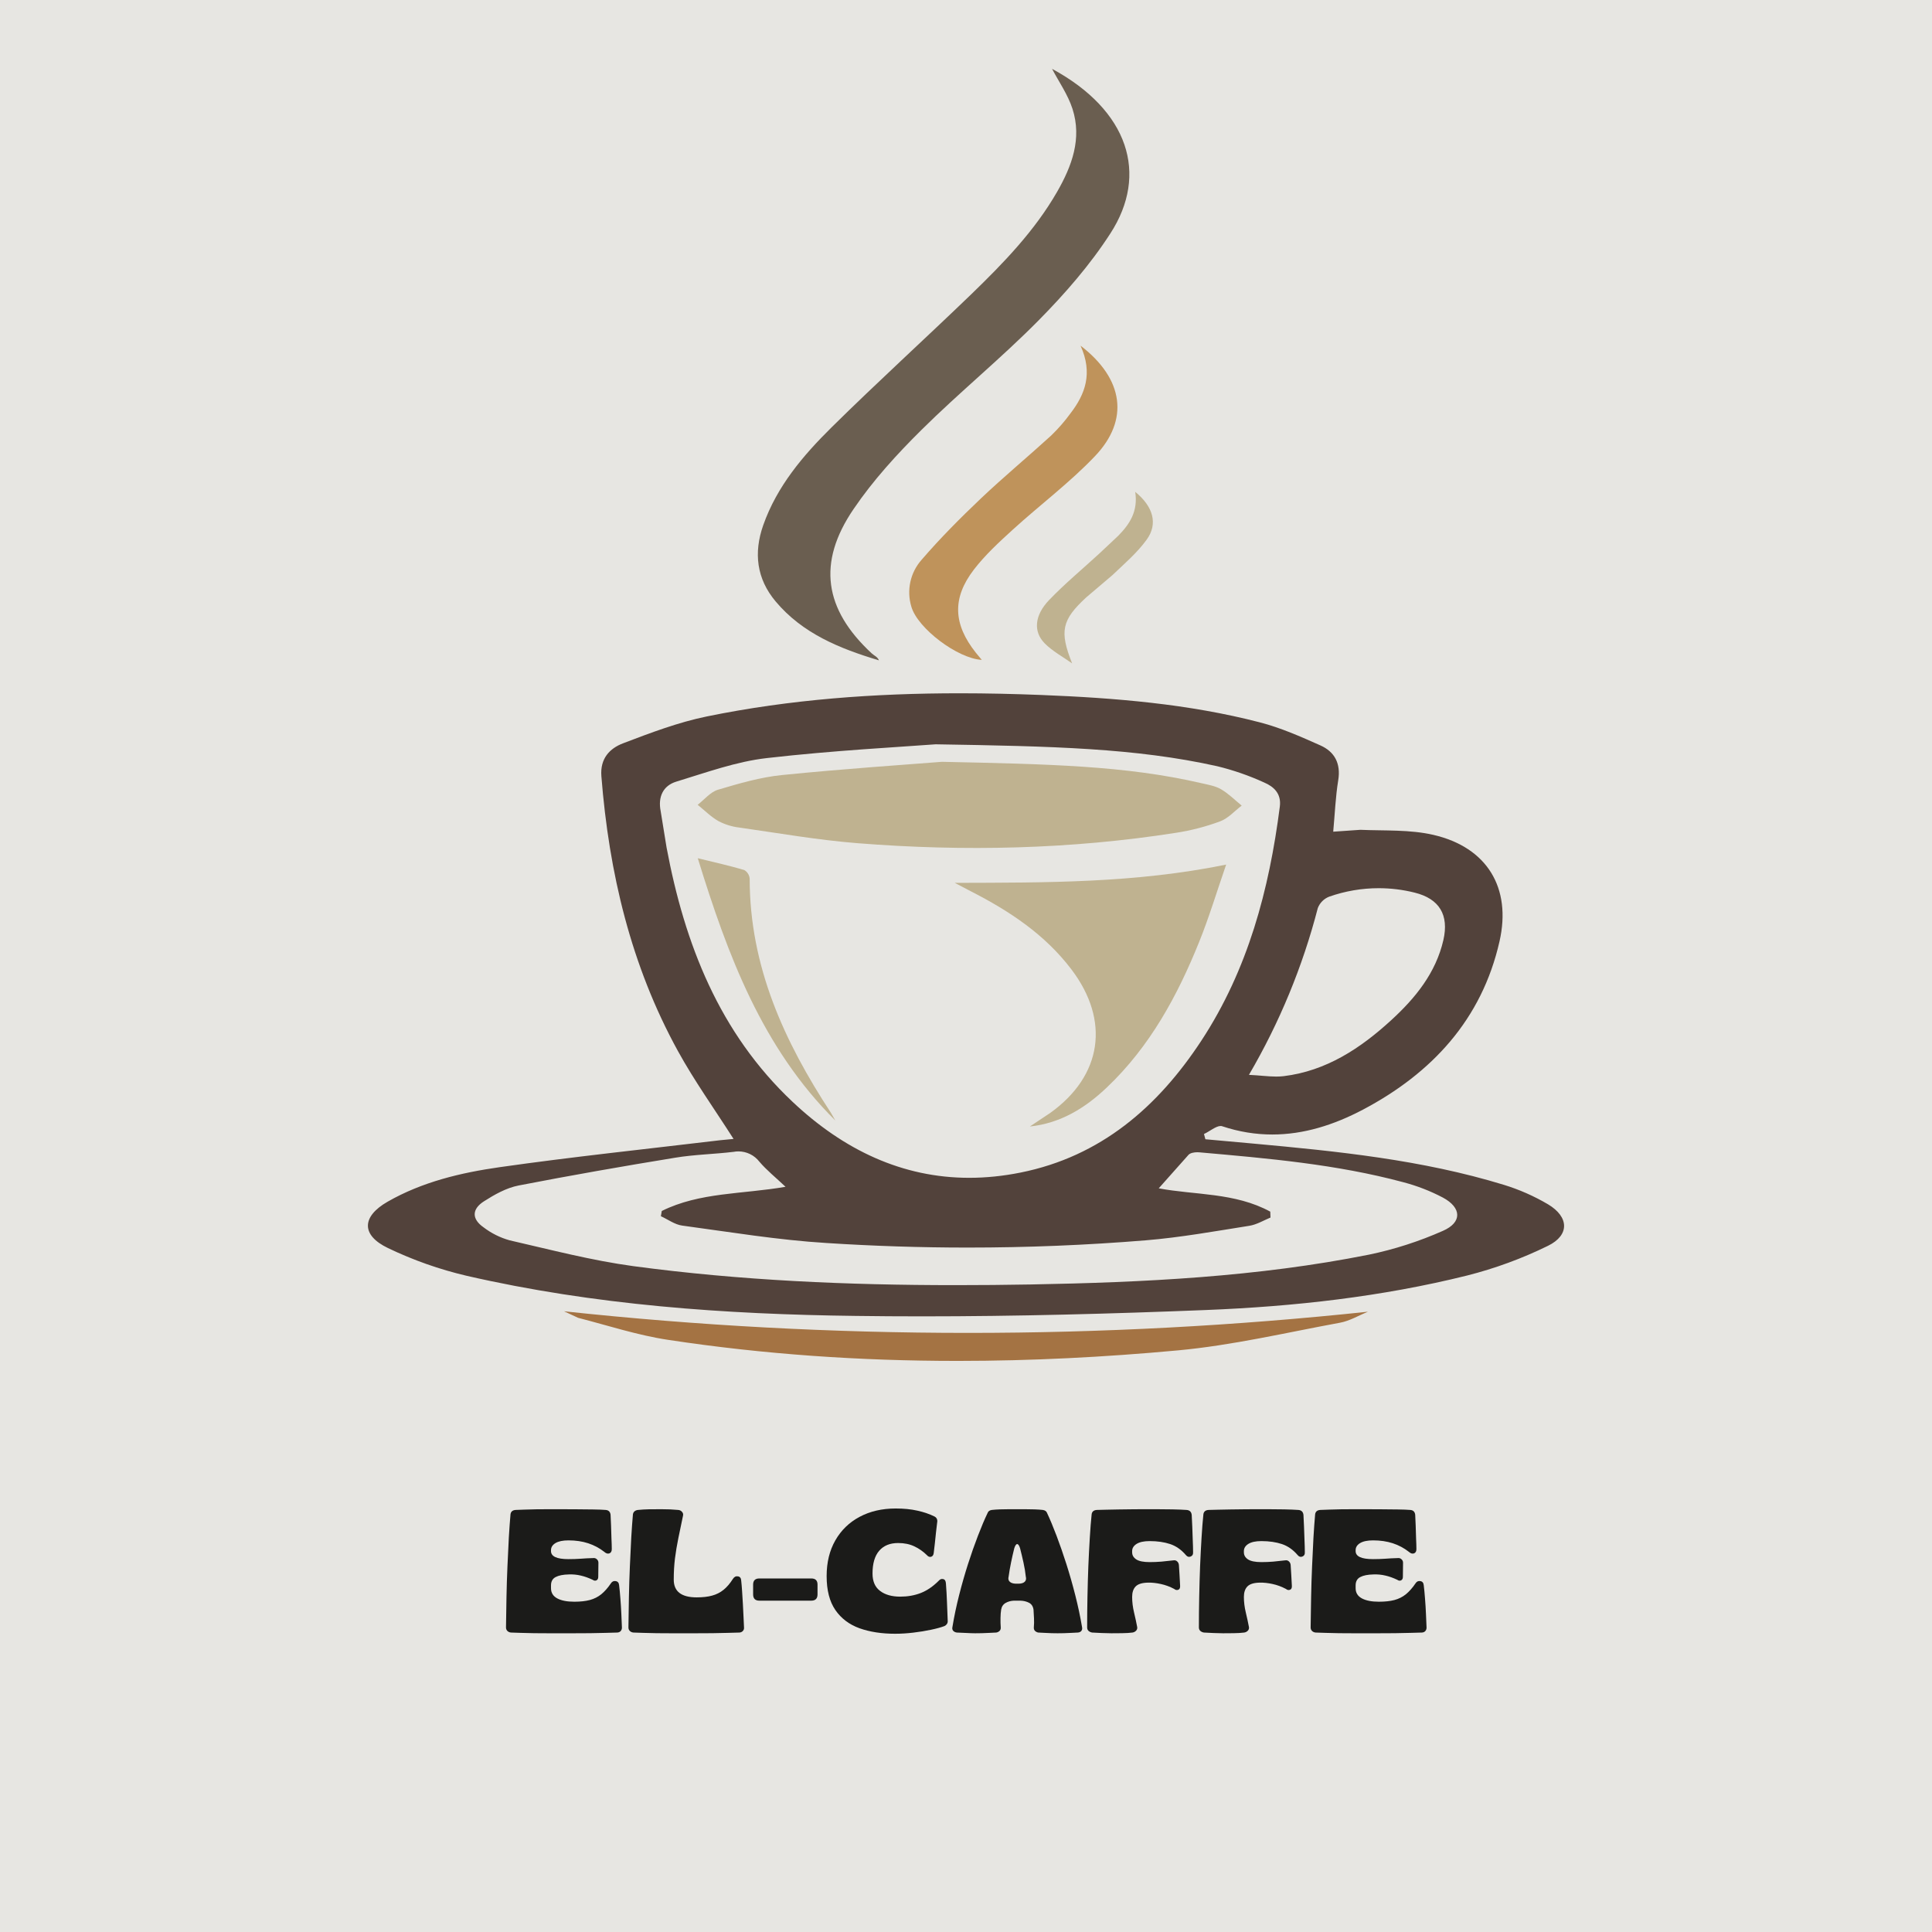<svg xmlns="http://www.w3.org/2000/svg" xmlns:xlink="http://www.w3.org/1999/xlink" width="500" zoomAndPan="magnify" viewBox="0 0 375 375" height="500" preserveAspectRatio="xMidYMid meet" version="1.0"><defs><g/><clipPath id="fa907f9b1f"><path d="M 71.41 134.473 L 303.93 134.473 L 303.93 255.586 L 71.41 255.586 Z M 71.41 134.473 " clip-rule="nonzero"/></clipPath><clipPath id="cc4a8b7e5b"><path d="M 267.598 172.398 C 269.941 172.398 272.289 172.684 274.586 173.258 C 279.395 174.453 281.273 177.598 280.16 182.461 C 278.688 188.859 274.719 193.723 270.039 198.012 C 264.074 203.477 257.438 207.875 249.145 208.883 C 248.676 208.938 248.203 208.961 247.715 208.961 C 246.141 208.961 244.453 208.723 242.418 208.629 C 248.344 198.504 252.848 187.609 255.785 176.254 C 256.18 175.234 256.98 174.434 258 174.039 C 261.102 172.949 264.348 172.398 267.598 172.398 Z M 181.605 144.469 C 204.316 144.84 220.43 145.199 236.246 148.719 C 239.395 149.484 242.453 150.547 245.398 151.895 C 247.27 152.695 248.734 154.07 248.414 156.555 C 246.344 172.703 242.234 188.191 233.188 201.984 C 224.727 214.875 213.652 224.457 198.133 227.586 C 194.703 228.277 191.367 228.613 188.129 228.613 C 175.188 228.613 163.793 223.25 153.828 213.855 C 139.625 200.477 132.891 183.242 129.379 164.492 L 128.234 157.434 C 127.68 154.637 128.727 152.492 131.266 151.715 C 137.062 149.953 142.887 147.82 148.852 147.141 C 161.898 145.645 175.043 144.973 181.605 144.469 Z M 143.324 223.484 C 144.902 223.484 146.418 224.211 147.402 225.492 C 148.801 227.133 150.516 228.508 152.473 230.355 C 144.113 231.812 135.809 231.391 128.449 235.051 L 128.277 236.066 C 129.648 236.691 130.969 237.688 132.395 237.883 C 141.711 239.141 151.043 240.695 160.422 241.266 C 169.551 241.855 178.699 242.152 187.84 242.152 C 199.383 242.152 210.926 241.684 222.434 240.742 C 229.152 240.188 235.824 238.98 242.492 237.926 C 243.91 237.703 245.234 236.898 246.602 236.324 L 246.559 235.18 C 239.719 231.445 231.855 231.977 224.91 230.652 L 230.703 224.137 C 231.055 223.781 231.781 223.648 232.414 223.648 C 232.551 223.648 232.688 223.656 232.809 223.668 C 246.102 224.84 259.414 225.984 272.355 229.461 C 275.027 230.16 277.613 231.16 280.062 232.449 C 283.719 234.41 283.832 237.27 280.062 238.91 C 275.457 240.953 270.648 242.504 265.715 243.527 C 244.039 247.852 222.031 248.914 199.992 249.316 C 195.164 249.402 190.34 249.445 185.516 249.445 C 164.594 249.445 143.703 248.551 122.93 245.758 C 114.836 244.66 106.879 242.57 98.902 240.742 C 97.066 240.227 95.348 239.367 93.836 238.207 C 91.559 236.613 91.555 234.699 93.926 233.18 C 95.988 231.863 98.273 230.57 100.672 230.102 C 110.754 228.145 120.887 226.371 131.027 224.715 C 134.781 224.09 138.625 224.031 142.406 223.57 C 142.715 223.512 143.023 223.484 143.324 223.484 Z M 186.305 134.566 C 169.836 134.566 153.438 135.734 137.211 139.059 C 131.664 140.191 126.27 142.242 120.949 144.27 C 118.34 145.262 116.457 147.227 116.727 150.656 C 118.203 169.414 122.457 187.391 131.57 203.98 C 134.762 209.789 138.652 215.219 142.383 221.066 L 139.797 221.316 C 125.512 223.027 111.203 224.52 96.969 226.551 C 89.441 227.625 81.961 229.398 75.234 233.25 C 72.711 234.695 71.418 236.32 71.414 237.895 L 71.414 237.914 C 71.418 239.477 72.695 240.992 75.285 242.238 C 80.172 244.586 85.297 246.395 90.57 247.629 C 115.398 253.332 140.719 255.105 166.074 255.418 C 170.363 255.477 174.66 255.504 178.957 255.504 C 197.34 255.504 215.734 255.008 234.102 254.273 C 251.141 253.594 268.16 251.711 284.746 247.582 C 290.168 246.211 295.438 244.277 300.461 241.812 C 304.691 239.746 304.566 236.195 300.461 233.75 C 297.758 232.156 294.875 230.887 291.879 229.969 C 276.012 225.113 259.602 223.461 243.172 221.961 L 233.965 221.129 L 233.691 220.109 C 234.754 219.629 236.012 218.555 236.914 218.555 C 237.02 218.555 237.117 218.566 237.207 218.598 C 240.52 219.703 243.77 220.207 246.949 220.207 C 253.047 220.207 258.902 218.359 264.543 215.383 C 277.93 208.309 287.617 197.875 291.051 182.734 C 293.43 172.309 288.617 164.453 278.227 162.051 C 273.668 160.992 268.789 161.273 264.051 161.066 L 258.777 161.43 C 259.109 157.836 259.223 154.684 259.75 151.441 C 260.277 148.199 259.059 145.914 256.273 144.676 C 252.461 142.977 248.574 141.254 244.57 140.219 C 230.66 136.609 216.402 135.465 202.105 134.895 C 196.836 134.688 191.566 134.566 186.305 134.566 Z M 186.305 134.566 " clip-rule="nonzero"/></clipPath><clipPath id="a0d1f69390"><path d="M 147 13.355 L 219.375 13.355 L 219.375 128.188 L 147 128.188 Z M 147 13.355 " clip-rule="nonzero"/></clipPath><clipPath id="55362928e6"><path d="M 204.203 13.359 C 205.496 15.832 207.27 18.344 208.172 21.133 C 210.031 26.922 208.055 32.223 205.191 37.219 C 200.824 44.82 194.781 51.055 188.547 57.09 C 179.566 65.75 170.324 74.145 161.445 82.91 C 155.887 88.402 150.801 94.379 148.137 101.957 C 146.258 107.312 146.855 112.332 150.543 116.73 C 155.762 122.961 162.961 125.883 170.598 128.172 C 170.34 127.48 169.664 127.258 169.195 126.816 C 159.969 118.266 158.57 109.223 165.691 98.789 C 169.453 93.25 174.07 88.184 178.848 83.453 C 186.215 76.148 194.301 69.566 201.59 62.188 C 206.707 57.004 211.598 51.398 215.535 45.293 C 222.969 33.805 219.082 21.426 204.203 13.359 Z M 204.203 13.359 " clip-rule="nonzero"/></clipPath><clipPath id="9e4970a747"><path d="M 109.117 254.445 L 265.652 254.445 L 265.652 264.156 L 109.117 264.156 Z M 109.117 254.445 " clip-rule="nonzero"/></clipPath><clipPath id="a3d455aab6"><path d="M 109.48 254.52 L 112.215 255.789 C 118.016 257.285 123.762 259.172 129.664 260.062 C 148.309 262.891 167 264.148 185.715 264.152 L 185.992 264.152 C 200.195 264.148 214.406 263.422 228.621 262.109 C 239.199 261.133 249.645 258.66 260.117 256.734 C 261.988 256.387 263.727 255.328 265.523 254.602 C 239.715 257.34 213.797 258.715 187.879 258.715 C 161.711 258.715 135.539 257.316 109.48 254.52 Z M 109.48 254.52 " clip-rule="nonzero"/></clipPath><clipPath id="ae89553724"><path d="M 176 67.059 L 217 67.059 L 217 128.188 L 176 128.188 Z M 176 67.059 " clip-rule="nonzero"/></clipPath><clipPath id="848d7b9add"><path d="M 209.734 67.094 C 218.145 73.547 219.219 81.52 212.547 88.527 C 207.648 93.676 201.871 97.988 196.594 102.793 C 193.926 105.223 191.223 107.707 189.039 110.547 C 184.754 116.121 185.035 121.184 189.418 126.703 L 190.562 128.082 C 185.859 127.824 178.133 121.973 176.902 117.785 C 175.922 114.594 176.68 111.121 178.902 108.633 C 182.496 104.461 186.398 100.543 190.391 96.75 C 194.812 92.559 199.512 88.664 204.016 84.551 C 205.387 83.23 206.645 81.789 207.766 80.25 C 210.656 76.496 212.152 72.441 209.734 67.094 " clip-rule="nonzero"/></clipPath><clipPath id="601cf6fea2"><path d="M 201.094 95.051 L 223.945 95.051 L 223.945 129 L 201.094 129 Z M 201.094 95.051 " clip-rule="nonzero"/></clipPath><clipPath id="5f06a54f23"><path d="M 220.344 95.469 C 223.855 98.332 224.789 101.672 222.582 104.73 C 220.719 107.316 218.207 109.445 215.879 111.668 L 210.867 115.926 C 206.047 120.359 205.633 122.551 208.098 128.762 C 206.301 127.48 204.293 126.41 202.766 124.867 C 200.52 122.578 200.793 119.422 203.645 116.453 C 206.668 113.301 210.059 110.496 213.285 107.527 L 217.031 104.012 C 219.23 101.77 220.934 99.285 220.344 95.469 " clip-rule="nonzero"/></clipPath><clipPath id="99e7f10505"><path d="M 135.395 147.613 L 241.086 147.613 L 241.086 164.75 L 135.395 164.75 Z M 135.395 147.613 " clip-rule="nonzero"/></clipPath><clipPath id="3f130f54cc"><path d="M 182.82 147.867 C 203.379 148.312 218.434 148.586 233.211 152.02 C 234.504 152.316 235.891 152.543 237.008 153.195 C 238.465 154.051 239.695 155.289 241.012 156.367 C 239.633 157.414 238.402 158.836 236.848 159.414 C 234.086 160.445 231.219 161.188 228.301 161.641 C 207.773 164.855 187.117 165.301 166.453 163.664 C 158.781 163.059 151.168 161.719 143.535 160.633 C 142.113 160.469 140.727 160.043 139.457 159.379 C 137.988 158.547 136.754 157.285 135.414 156.211 C 136.719 155.203 137.879 153.73 139.352 153.289 C 143.441 152.074 147.617 150.848 151.836 150.43 C 163.969 149.211 176.129 148.398 182.82 147.867 " clip-rule="nonzero"/></clipPath><clipPath id="dfc2b64cc7"><path d="M 185.098 167.609 L 238 167.609 L 238 219 L 185.098 219 Z M 185.098 167.609 " clip-rule="nonzero"/></clipPath><clipPath id="a0e3bffb72"><path d="M 199.895 218.652 L 203.855 216.016 C 213.926 208.801 215.5 198.117 207.977 188.18 C 202.832 181.395 195.965 176.848 188.531 173.047 C 187.633 172.586 186.738 172.105 185.32 171.363 C 203.133 171.312 220.316 171.426 237.996 167.816 C 236.184 173.055 234.695 178.023 232.762 182.809 C 228.535 193.305 223.184 203.148 214.855 211.059 C 210.668 215.043 205.902 218.012 199.895 218.652 " clip-rule="nonzero"/></clipPath><clipPath id="4b28346ef5"><path d="M 135.395 166.465 L 162.246 166.465 L 162.246 217.883 L 135.395 217.883 Z M 135.395 166.465 " clip-rule="nonzero"/></clipPath><clipPath id="67286a6224"><path d="M 162.133 217.488 C 147.969 203.414 141.254 185.457 135.438 166.582 C 138.805 167.41 141.66 168.039 144.457 168.871 C 145.059 169.223 145.453 169.848 145.512 170.539 C 145.512 187.547 152.219 202.184 161.293 216.016 L 162.133 217.488 " clip-rule="nonzero"/></clipPath></defs><rect x="-37.5" width="450" fill="#ffffff" y="-37.5" height="450" fill-opacity="1"/><rect x="-37.5" width="450" fill="#e7e6e2" y="-37.5" height="450" fill-opacity="1"/><g clip-path="url(#fa907f9b1f)"><g clip-path="url(#cc4a8b7e5b)"><path fill="#52423b" d="M 68.555 10.5 L 306.215 10.5 L 306.215 267.016 L 68.555 267.016 Z M 68.555 10.5 " fill-opacity="1" fill-rule="nonzero"/></g></g><g clip-path="url(#a0d1f69390)"><g clip-path="url(#55362928e6)"><path fill="#6a5e50" d="M 68.555 10.5 L 306.215 10.5 L 306.215 267.016 L 68.555 267.016 Z M 68.555 10.5 " fill-opacity="1" fill-rule="nonzero"/></g></g><g clip-path="url(#9e4970a747)"><g clip-path="url(#a3d455aab6)"><path fill="#a47343" d="M 68.555 10.5 L 306.215 10.5 L 306.215 267.016 L 68.555 267.016 Z M 68.555 10.5 " fill-opacity="1" fill-rule="nonzero"/></g></g><g clip-path="url(#ae89553724)"><g clip-path="url(#848d7b9add)"><path fill="#bf935b" d="M 68.555 10.5 L 306.215 10.5 L 306.215 267.016 L 68.555 267.016 Z M 68.555 10.5 " fill-opacity="1" fill-rule="nonzero"/></g></g><g clip-path="url(#601cf6fea2)"><g clip-path="url(#5f06a54f23)"><path fill="#bfb290" d="M 68.555 10.5 L 306.215 10.5 L 306.215 267.016 L 68.555 267.016 Z M 68.555 10.5 " fill-opacity="1" fill-rule="nonzero"/></g></g><g clip-path="url(#99e7f10505)"><g clip-path="url(#3f130f54cc)"><path fill="#bfb290" d="M 68.555 10.5 L 306.215 10.5 L 306.215 267.016 L 68.555 267.016 Z M 68.555 10.5 " fill-opacity="1" fill-rule="nonzero"/></g></g><g clip-path="url(#dfc2b64cc7)"><g clip-path="url(#a0e3bffb72)"><path fill="#bfb290" d="M 68.555 10.5 L 306.215 10.5 L 306.215 267.016 L 68.555 267.016 Z M 68.555 10.5 " fill-opacity="1" fill-rule="nonzero"/></g></g><g clip-path="url(#4b28346ef5)"><g clip-path="url(#67286a6224)"><path fill="#bfb290" d="M 68.555 10.5 L 306.215 10.5 L 306.215 267.016 L 68.555 267.016 Z M 68.555 10.5 " fill-opacity="1" fill-rule="nonzero"/></g></g><g fill="#1b1b19" fill-opacity="1"><g transform="translate(97.527, 316.876)"><g><path d="M 11.125 0.141 C 10.508 0.141 9.758 0.141 8.875 0.141 C 7.988 0.141 7.082 0.133 6.156 0.125 C 5.227 0.113 4.359 0.094 3.547 0.062 C 2.742 0.039 2.117 0.02 1.672 0 C 1.398 -0.02 1.164 -0.117 0.969 -0.297 C 0.781 -0.484 0.688 -0.711 0.688 -0.984 C 0.707 -2.91 0.738 -4.879 0.781 -6.891 C 0.82 -8.91 0.883 -10.898 0.969 -12.859 C 1.051 -14.828 1.141 -16.672 1.234 -18.391 C 1.336 -20.117 1.445 -21.641 1.562 -22.953 C 1.633 -23.473 1.961 -23.754 2.547 -23.797 C 2.953 -23.816 3.508 -23.836 4.219 -23.859 C 4.938 -23.891 5.727 -23.91 6.594 -23.922 C 7.457 -23.93 8.297 -23.938 9.109 -23.938 C 9.93 -23.938 10.633 -23.938 11.219 -23.938 C 12.281 -23.938 13.367 -23.93 14.484 -23.922 C 15.598 -23.91 16.641 -23.898 17.609 -23.891 C 18.586 -23.879 19.395 -23.848 20.031 -23.797 C 20.594 -23.754 20.91 -23.445 20.984 -22.875 C 21.023 -22.312 21.055 -21.609 21.078 -20.766 C 21.098 -19.93 21.125 -19.098 21.156 -18.266 C 21.195 -17.441 21.219 -16.75 21.219 -16.188 C 21.219 -15.75 21.055 -15.473 20.734 -15.359 C 20.422 -15.254 20.094 -15.359 19.75 -15.672 C 18.82 -16.398 17.785 -16.953 16.641 -17.328 C 15.492 -17.703 14.219 -17.891 12.812 -17.891 C 11.707 -17.891 10.863 -17.711 10.281 -17.359 C 9.707 -17.004 9.422 -16.547 9.422 -15.984 L 9.422 -15.812 C 9.422 -14.77 10.551 -14.25 12.812 -14.25 C 13.613 -14.25 14.395 -14.273 15.156 -14.328 C 15.926 -14.391 16.734 -14.43 17.578 -14.453 C 17.867 -14.492 18.113 -14.422 18.312 -14.234 C 18.52 -14.055 18.625 -13.832 18.625 -13.562 L 18.594 -10.812 C 18.594 -10.469 18.473 -10.238 18.234 -10.125 C 18.004 -10.02 17.766 -10.055 17.516 -10.234 C 16.711 -10.617 15.938 -10.895 15.188 -11.062 C 14.445 -11.238 13.68 -11.312 12.891 -11.281 C 11.773 -11.258 10.914 -11.086 10.312 -10.766 C 9.719 -10.453 9.422 -9.91 9.422 -9.141 L 9.422 -8.609 C 9.422 -7.723 9.828 -7.062 10.641 -6.625 C 11.453 -6.195 12.551 -5.984 13.938 -5.984 C 15.113 -5.984 16.117 -6.094 16.953 -6.312 C 17.797 -6.539 18.539 -6.914 19.188 -7.438 C 19.832 -7.969 20.453 -8.672 21.047 -9.547 C 21.273 -9.91 21.586 -10.055 21.984 -9.984 C 22.379 -9.922 22.598 -9.656 22.641 -9.188 C 22.734 -8.457 22.816 -7.586 22.891 -6.578 C 22.973 -5.566 23.035 -4.555 23.078 -3.547 C 23.129 -2.547 23.164 -1.68 23.188 -0.953 C 23.188 -0.703 23.109 -0.484 22.953 -0.297 C 22.797 -0.117 22.578 -0.02 22.297 0 C 21.734 0.02 20.988 0.039 20.062 0.062 C 19.133 0.094 18.129 0.113 17.047 0.125 C 15.973 0.133 14.914 0.141 13.875 0.141 C 12.832 0.141 11.914 0.141 11.125 0.141 Z M 11.125 0.141 "/></g></g></g><g fill="#1b1b19" fill-opacity="1"><g transform="translate(121.29, 316.876)"><g><path d="M 11.125 0.141 C 10.508 0.141 9.758 0.141 8.875 0.141 C 7.988 0.141 7.082 0.133 6.156 0.125 C 5.227 0.113 4.359 0.094 3.547 0.062 C 2.742 0.039 2.117 0.02 1.672 0 C 1.398 -0.02 1.164 -0.117 0.969 -0.297 C 0.781 -0.484 0.688 -0.711 0.688 -0.984 C 0.707 -2.91 0.738 -4.879 0.781 -6.891 C 0.82 -8.91 0.883 -10.898 0.969 -12.859 C 1.051 -14.828 1.141 -16.672 1.234 -18.391 C 1.336 -20.117 1.445 -21.641 1.562 -22.953 C 1.602 -23.203 1.711 -23.398 1.891 -23.547 C 2.078 -23.691 2.297 -23.773 2.547 -23.797 C 3.254 -23.867 3.957 -23.91 4.656 -23.922 C 5.363 -23.93 6.172 -23.938 7.078 -23.938 C 7.711 -23.938 8.273 -23.926 8.766 -23.906 C 9.266 -23.883 9.789 -23.848 10.344 -23.797 C 10.656 -23.773 10.906 -23.648 11.094 -23.422 C 11.289 -23.203 11.352 -22.953 11.281 -22.672 C 10.945 -21.109 10.645 -19.656 10.375 -18.312 C 10.102 -16.977 9.883 -15.664 9.719 -14.375 C 9.562 -13.082 9.484 -11.711 9.484 -10.266 C 9.484 -7.973 10.969 -6.828 13.938 -6.828 C 15.113 -6.828 16.113 -6.941 16.938 -7.172 C 17.77 -7.398 18.508 -7.773 19.156 -8.297 C 19.801 -8.816 20.41 -9.531 20.984 -10.438 C 21.234 -10.82 21.555 -10.977 21.953 -10.906 C 22.348 -10.844 22.555 -10.562 22.578 -10.062 C 22.641 -9.52 22.695 -8.844 22.75 -8.031 C 22.812 -7.227 22.863 -6.383 22.906 -5.5 C 22.957 -4.625 23 -3.781 23.031 -2.969 C 23.07 -2.164 23.102 -1.492 23.125 -0.953 C 23.145 -0.703 23.066 -0.484 22.891 -0.297 C 22.723 -0.117 22.504 -0.02 22.234 0 C 21.672 0.02 20.922 0.039 19.984 0.062 C 19.055 0.094 18.062 0.113 17 0.125 C 15.938 0.133 14.891 0.141 13.859 0.141 C 12.828 0.141 11.914 0.141 11.125 0.141 Z M 11.125 0.141 "/></g></g></g><g fill="#1b1b19" fill-opacity="1"><g transform="translate(144.884, 316.876)"><g><path d="M 12.578 -6.188 L 2.516 -6.188 C 1.703 -6.188 1.297 -6.594 1.297 -7.406 L 1.297 -9.312 C 1.297 -10.102 1.703 -10.5 2.516 -10.5 L 12.578 -10.5 C 13.391 -10.5 13.797 -10.102 13.797 -9.312 L 13.797 -7.406 C 13.797 -6.594 13.391 -6.188 12.578 -6.188 Z M 12.578 -6.188 "/></g></g></g><g fill="#1b1b19" fill-opacity="1"><g transform="translate(160.012, 316.876)"><g><path d="M 13.734 0.234 C 11.129 0.234 8.828 -0.117 6.828 -0.828 C 4.836 -1.547 3.273 -2.723 2.141 -4.359 C 1.004 -6.004 0.438 -8.203 0.438 -10.953 C 0.438 -13.617 1 -15.93 2.125 -17.891 C 3.25 -19.859 4.816 -21.379 6.828 -22.453 C 8.848 -23.535 11.188 -24.078 13.844 -24.078 C 15.426 -24.078 16.832 -23.938 18.062 -23.656 C 19.301 -23.383 20.41 -23.004 21.391 -22.516 C 21.609 -22.398 21.758 -22.238 21.844 -22.031 C 21.926 -21.82 21.941 -21.598 21.891 -21.359 C 21.828 -20.859 21.754 -20.238 21.672 -19.5 C 21.598 -18.758 21.52 -18.016 21.438 -17.266 C 21.352 -16.523 21.281 -15.906 21.219 -15.406 C 21.164 -15.02 20.992 -14.785 20.703 -14.703 C 20.41 -14.629 20.141 -14.738 19.891 -15.031 C 19.16 -15.75 18.348 -16.316 17.453 -16.734 C 16.555 -17.16 15.508 -17.375 14.312 -17.375 C 12.727 -17.375 11.504 -16.875 10.641 -15.875 C 9.773 -14.875 9.344 -13.398 9.344 -11.453 C 9.344 -9.941 9.832 -8.816 10.812 -8.078 C 11.789 -7.336 13.094 -6.969 14.719 -6.969 C 16.164 -6.969 17.492 -7.203 18.703 -7.672 C 19.922 -8.148 21.086 -8.945 22.203 -10.062 C 22.453 -10.352 22.738 -10.457 23.062 -10.375 C 23.395 -10.301 23.57 -10.004 23.594 -9.484 C 23.688 -8.285 23.754 -7.082 23.797 -5.875 C 23.848 -4.676 23.895 -3.477 23.938 -2.281 C 23.957 -2.051 23.906 -1.844 23.781 -1.656 C 23.656 -1.477 23.504 -1.348 23.328 -1.266 C 22.672 -1.016 21.801 -0.773 20.719 -0.547 C 19.645 -0.316 18.492 -0.129 17.266 0.016 C 16.047 0.16 14.867 0.234 13.734 0.234 Z M 13.734 0.234 "/></g></g></g><g fill="#1b1b19" fill-opacity="1"><g transform="translate(184.557, 316.876)"><g><path d="M 4.719 0.141 C 4.25 0.141 3.648 0.117 2.922 0.078 C 2.203 0.047 1.613 0.02 1.156 0 C 0.863 -0.039 0.629 -0.156 0.453 -0.344 C 0.285 -0.539 0.238 -0.789 0.312 -1.094 C 0.645 -3.125 1.078 -5.18 1.609 -7.266 C 2.141 -9.359 2.719 -11.379 3.344 -13.328 C 3.969 -15.273 4.609 -17.098 5.266 -18.797 C 5.922 -20.504 6.547 -21.977 7.141 -23.219 C 7.254 -23.539 7.523 -23.734 7.953 -23.797 C 8.391 -23.848 8.906 -23.883 9.5 -23.906 C 10.102 -23.926 10.703 -23.938 11.297 -23.938 C 11.898 -23.938 12.422 -23.938 12.859 -23.938 C 13.285 -23.938 13.801 -23.938 14.406 -23.938 C 15.02 -23.938 15.641 -23.926 16.266 -23.906 C 16.891 -23.883 17.414 -23.848 17.844 -23.797 C 18.281 -23.734 18.555 -23.539 18.672 -23.219 C 19.254 -21.977 19.867 -20.504 20.516 -18.797 C 21.16 -17.098 21.797 -15.27 22.422 -13.312 C 23.047 -11.352 23.625 -9.328 24.156 -7.234 C 24.688 -5.148 25.125 -3.086 25.469 -1.047 C 25.531 -0.754 25.484 -0.508 25.328 -0.312 C 25.172 -0.125 24.945 -0.02 24.656 0 C 24.332 0.02 23.922 0.039 23.422 0.062 C 22.922 0.094 22.426 0.113 21.938 0.125 C 21.457 0.133 21.055 0.141 20.734 0.141 C 20.441 0.141 20.062 0.133 19.594 0.125 C 19.133 0.113 18.664 0.094 18.188 0.062 C 17.707 0.039 17.301 0.02 16.969 0 C 16.738 -0.039 16.531 -0.145 16.344 -0.312 C 16.164 -0.488 16.086 -0.723 16.109 -1.016 C 16.16 -1.566 16.172 -2.148 16.141 -2.766 C 16.117 -3.391 16.086 -3.953 16.047 -4.453 C 15.953 -5.086 15.66 -5.531 15.172 -5.781 C 14.691 -6.031 14.145 -6.164 13.531 -6.188 L 12.234 -6.188 C 11.648 -6.164 11.117 -6.02 10.641 -5.75 C 10.16 -5.477 9.867 -5.047 9.766 -4.453 C 9.691 -3.973 9.648 -3.422 9.641 -2.797 C 9.629 -2.18 9.645 -1.578 9.688 -0.984 C 9.707 -0.711 9.629 -0.488 9.453 -0.312 C 9.273 -0.145 9.062 -0.039 8.812 0 C 8.469 0.02 8.039 0.039 7.531 0.062 C 7.02 0.094 6.516 0.113 6.016 0.125 C 5.516 0.133 5.082 0.141 4.719 0.141 Z M 12.578 -9.484 L 13.219 -9.484 C 13.75 -9.504 14.129 -9.633 14.359 -9.875 C 14.598 -10.113 14.66 -10.445 14.547 -10.875 C 14.461 -11.719 14.312 -12.629 14.094 -13.609 C 13.875 -14.598 13.656 -15.516 13.438 -16.359 C 13.27 -16.898 13.082 -17.172 12.875 -17.172 C 12.676 -17.172 12.488 -16.898 12.312 -16.359 C 12.102 -15.516 11.895 -14.598 11.688 -13.609 C 11.488 -12.629 11.332 -11.719 11.219 -10.875 C 11.102 -10.445 11.172 -10.113 11.422 -9.875 C 11.672 -9.633 12.055 -9.504 12.578 -9.484 Z M 12.578 -9.484 "/></g></g></g><g fill="#1b1b19" fill-opacity="1"><g transform="translate(210.326, 316.876)"><g><path d="M 5.375 0.141 C 4.832 0.141 4.223 0.125 3.547 0.094 C 2.879 0.07 2.254 0.039 1.672 0 C 1.398 -0.039 1.164 -0.145 0.969 -0.312 C 0.781 -0.488 0.688 -0.711 0.688 -0.984 C 0.688 -2.93 0.707 -4.922 0.75 -6.953 C 0.789 -8.984 0.848 -10.969 0.922 -12.906 C 1.004 -14.844 1.098 -16.672 1.203 -18.391 C 1.305 -20.117 1.426 -21.641 1.562 -22.953 C 1.633 -23.473 1.961 -23.754 2.547 -23.797 C 3.023 -23.816 3.645 -23.832 4.406 -23.844 C 5.164 -23.863 5.973 -23.879 6.828 -23.891 C 7.691 -23.898 8.52 -23.91 9.312 -23.922 C 10.102 -23.93 10.785 -23.938 11.359 -23.938 C 12.148 -23.938 13.07 -23.938 14.125 -23.938 C 15.176 -23.938 16.227 -23.926 17.281 -23.906 C 18.344 -23.883 19.242 -23.848 19.984 -23.797 C 20.578 -23.754 20.91 -23.438 20.984 -22.844 C 21.023 -22.188 21.062 -21.422 21.094 -20.547 C 21.125 -19.68 21.156 -18.805 21.188 -17.922 C 21.227 -17.035 21.25 -16.238 21.25 -15.531 C 21.27 -15.145 21.109 -14.883 20.766 -14.75 C 20.43 -14.613 20.129 -14.707 19.859 -15.031 C 18.973 -16.07 17.957 -16.785 16.812 -17.172 C 15.664 -17.555 14.332 -17.75 12.812 -17.75 C 11.707 -17.75 10.863 -17.566 10.281 -17.203 C 9.707 -16.836 9.422 -16.375 9.422 -15.812 L 9.422 -15.578 C 9.422 -15.004 9.691 -14.539 10.234 -14.188 C 10.773 -13.844 11.633 -13.672 12.812 -13.672 C 13.613 -13.672 14.379 -13.703 15.109 -13.766 C 15.848 -13.836 16.633 -13.922 17.469 -14.016 C 17.75 -14.055 17.984 -13.984 18.172 -13.797 C 18.367 -13.617 18.477 -13.383 18.5 -13.094 C 18.539 -12.52 18.582 -11.848 18.625 -11.078 C 18.676 -10.305 18.711 -9.629 18.734 -9.047 C 18.754 -8.641 18.629 -8.391 18.359 -8.297 C 18.086 -8.203 17.828 -8.258 17.578 -8.469 C 16.734 -8.914 15.867 -9.234 14.984 -9.422 C 14.109 -9.617 13.273 -9.707 12.484 -9.688 C 11.348 -9.664 10.551 -9.414 10.094 -8.938 C 9.645 -8.469 9.422 -7.789 9.422 -6.906 C 9.422 -5.926 9.547 -4.914 9.797 -3.875 C 10.047 -2.832 10.25 -1.891 10.406 -1.047 C 10.445 -0.773 10.367 -0.539 10.172 -0.344 C 9.984 -0.156 9.754 -0.039 9.484 0 C 8.961 0.07 8.285 0.113 7.453 0.125 C 6.629 0.133 5.938 0.141 5.375 0.141 Z M 5.375 0.141 "/></g></g></g><g fill="#1b1b19" fill-opacity="1"><g transform="translate(232.016, 316.876)"><g><path d="M 5.375 0.141 C 4.832 0.141 4.223 0.125 3.547 0.094 C 2.879 0.07 2.254 0.039 1.672 0 C 1.398 -0.039 1.164 -0.145 0.969 -0.312 C 0.781 -0.488 0.688 -0.711 0.688 -0.984 C 0.688 -2.93 0.707 -4.922 0.75 -6.953 C 0.789 -8.984 0.848 -10.969 0.922 -12.906 C 1.004 -14.844 1.098 -16.672 1.203 -18.391 C 1.305 -20.117 1.426 -21.641 1.562 -22.953 C 1.633 -23.473 1.961 -23.754 2.547 -23.797 C 3.023 -23.816 3.645 -23.832 4.406 -23.844 C 5.164 -23.863 5.973 -23.879 6.828 -23.891 C 7.691 -23.898 8.52 -23.91 9.312 -23.922 C 10.102 -23.93 10.785 -23.938 11.359 -23.938 C 12.148 -23.938 13.07 -23.938 14.125 -23.938 C 15.176 -23.938 16.227 -23.926 17.281 -23.906 C 18.344 -23.883 19.242 -23.848 19.984 -23.797 C 20.578 -23.754 20.91 -23.438 20.984 -22.844 C 21.023 -22.188 21.062 -21.422 21.094 -20.547 C 21.125 -19.68 21.156 -18.805 21.188 -17.922 C 21.227 -17.035 21.25 -16.238 21.25 -15.531 C 21.27 -15.145 21.109 -14.883 20.766 -14.75 C 20.43 -14.613 20.129 -14.707 19.859 -15.031 C 18.973 -16.07 17.957 -16.785 16.812 -17.172 C 15.664 -17.555 14.332 -17.75 12.812 -17.75 C 11.707 -17.75 10.863 -17.566 10.281 -17.203 C 9.707 -16.836 9.422 -16.375 9.422 -15.812 L 9.422 -15.578 C 9.422 -15.004 9.691 -14.539 10.234 -14.188 C 10.773 -13.844 11.633 -13.672 12.812 -13.672 C 13.613 -13.672 14.379 -13.703 15.109 -13.766 C 15.848 -13.836 16.633 -13.922 17.469 -14.016 C 17.75 -14.055 17.984 -13.984 18.172 -13.797 C 18.367 -13.617 18.477 -13.383 18.5 -13.094 C 18.539 -12.52 18.582 -11.848 18.625 -11.078 C 18.676 -10.305 18.711 -9.629 18.734 -9.047 C 18.754 -8.641 18.629 -8.391 18.359 -8.297 C 18.086 -8.203 17.828 -8.258 17.578 -8.469 C 16.734 -8.914 15.867 -9.234 14.984 -9.422 C 14.109 -9.617 13.273 -9.707 12.484 -9.688 C 11.348 -9.664 10.551 -9.414 10.094 -8.938 C 9.645 -8.469 9.422 -7.789 9.422 -6.906 C 9.422 -5.926 9.547 -4.914 9.797 -3.875 C 10.047 -2.832 10.25 -1.891 10.406 -1.047 C 10.445 -0.773 10.367 -0.539 10.172 -0.344 C 9.984 -0.156 9.754 -0.039 9.484 0 C 8.961 0.07 8.285 0.113 7.453 0.125 C 6.629 0.133 5.938 0.141 5.375 0.141 Z M 5.375 0.141 "/></g></g></g><g fill="#1b1b19" fill-opacity="1"><g transform="translate(253.705, 316.876)"><g><path d="M 11.125 0.141 C 10.508 0.141 9.758 0.141 8.875 0.141 C 7.988 0.141 7.082 0.133 6.156 0.125 C 5.227 0.113 4.359 0.094 3.547 0.062 C 2.742 0.039 2.117 0.02 1.672 0 C 1.398 -0.02 1.164 -0.117 0.969 -0.297 C 0.781 -0.484 0.688 -0.711 0.688 -0.984 C 0.707 -2.91 0.738 -4.879 0.781 -6.891 C 0.82 -8.91 0.883 -10.898 0.969 -12.859 C 1.051 -14.828 1.141 -16.672 1.234 -18.391 C 1.336 -20.117 1.445 -21.641 1.562 -22.953 C 1.633 -23.473 1.961 -23.754 2.547 -23.797 C 2.953 -23.816 3.508 -23.836 4.219 -23.859 C 4.938 -23.891 5.727 -23.91 6.594 -23.922 C 7.457 -23.93 8.297 -23.938 9.109 -23.938 C 9.93 -23.938 10.633 -23.938 11.219 -23.938 C 12.281 -23.938 13.367 -23.93 14.484 -23.922 C 15.598 -23.91 16.641 -23.898 17.609 -23.891 C 18.586 -23.879 19.395 -23.848 20.031 -23.797 C 20.594 -23.754 20.91 -23.445 20.984 -22.875 C 21.023 -22.312 21.055 -21.609 21.078 -20.766 C 21.098 -19.93 21.125 -19.098 21.156 -18.266 C 21.195 -17.441 21.219 -16.75 21.219 -16.188 C 21.219 -15.75 21.055 -15.473 20.734 -15.359 C 20.422 -15.254 20.094 -15.359 19.75 -15.672 C 18.82 -16.398 17.785 -16.953 16.641 -17.328 C 15.492 -17.703 14.219 -17.891 12.812 -17.891 C 11.707 -17.891 10.863 -17.711 10.281 -17.359 C 9.707 -17.004 9.422 -16.547 9.422 -15.984 L 9.422 -15.812 C 9.422 -14.77 10.551 -14.25 12.812 -14.25 C 13.613 -14.25 14.395 -14.273 15.156 -14.328 C 15.926 -14.391 16.734 -14.43 17.578 -14.453 C 17.867 -14.492 18.113 -14.422 18.312 -14.234 C 18.52 -14.055 18.625 -13.832 18.625 -13.562 L 18.594 -10.812 C 18.594 -10.469 18.473 -10.238 18.234 -10.125 C 18.004 -10.02 17.766 -10.055 17.516 -10.234 C 16.711 -10.617 15.938 -10.895 15.188 -11.062 C 14.445 -11.238 13.68 -11.312 12.891 -11.281 C 11.773 -11.258 10.914 -11.086 10.312 -10.766 C 9.719 -10.453 9.422 -9.91 9.422 -9.141 L 9.422 -8.609 C 9.422 -7.723 9.828 -7.062 10.641 -6.625 C 11.453 -6.195 12.551 -5.984 13.938 -5.984 C 15.113 -5.984 16.117 -6.094 16.953 -6.312 C 17.797 -6.539 18.539 -6.914 19.188 -7.438 C 19.832 -7.969 20.453 -8.672 21.047 -9.547 C 21.273 -9.91 21.586 -10.055 21.984 -9.984 C 22.379 -9.922 22.598 -9.656 22.641 -9.188 C 22.734 -8.457 22.816 -7.586 22.891 -6.578 C 22.973 -5.566 23.035 -4.555 23.078 -3.547 C 23.129 -2.547 23.164 -1.68 23.188 -0.953 C 23.188 -0.703 23.109 -0.484 22.953 -0.297 C 22.797 -0.117 22.578 -0.02 22.297 0 C 21.734 0.02 20.988 0.039 20.062 0.062 C 19.133 0.094 18.129 0.113 17.047 0.125 C 15.973 0.133 14.914 0.141 13.875 0.141 C 12.832 0.141 11.914 0.141 11.125 0.141 Z M 11.125 0.141 "/></g></g></g></svg>
